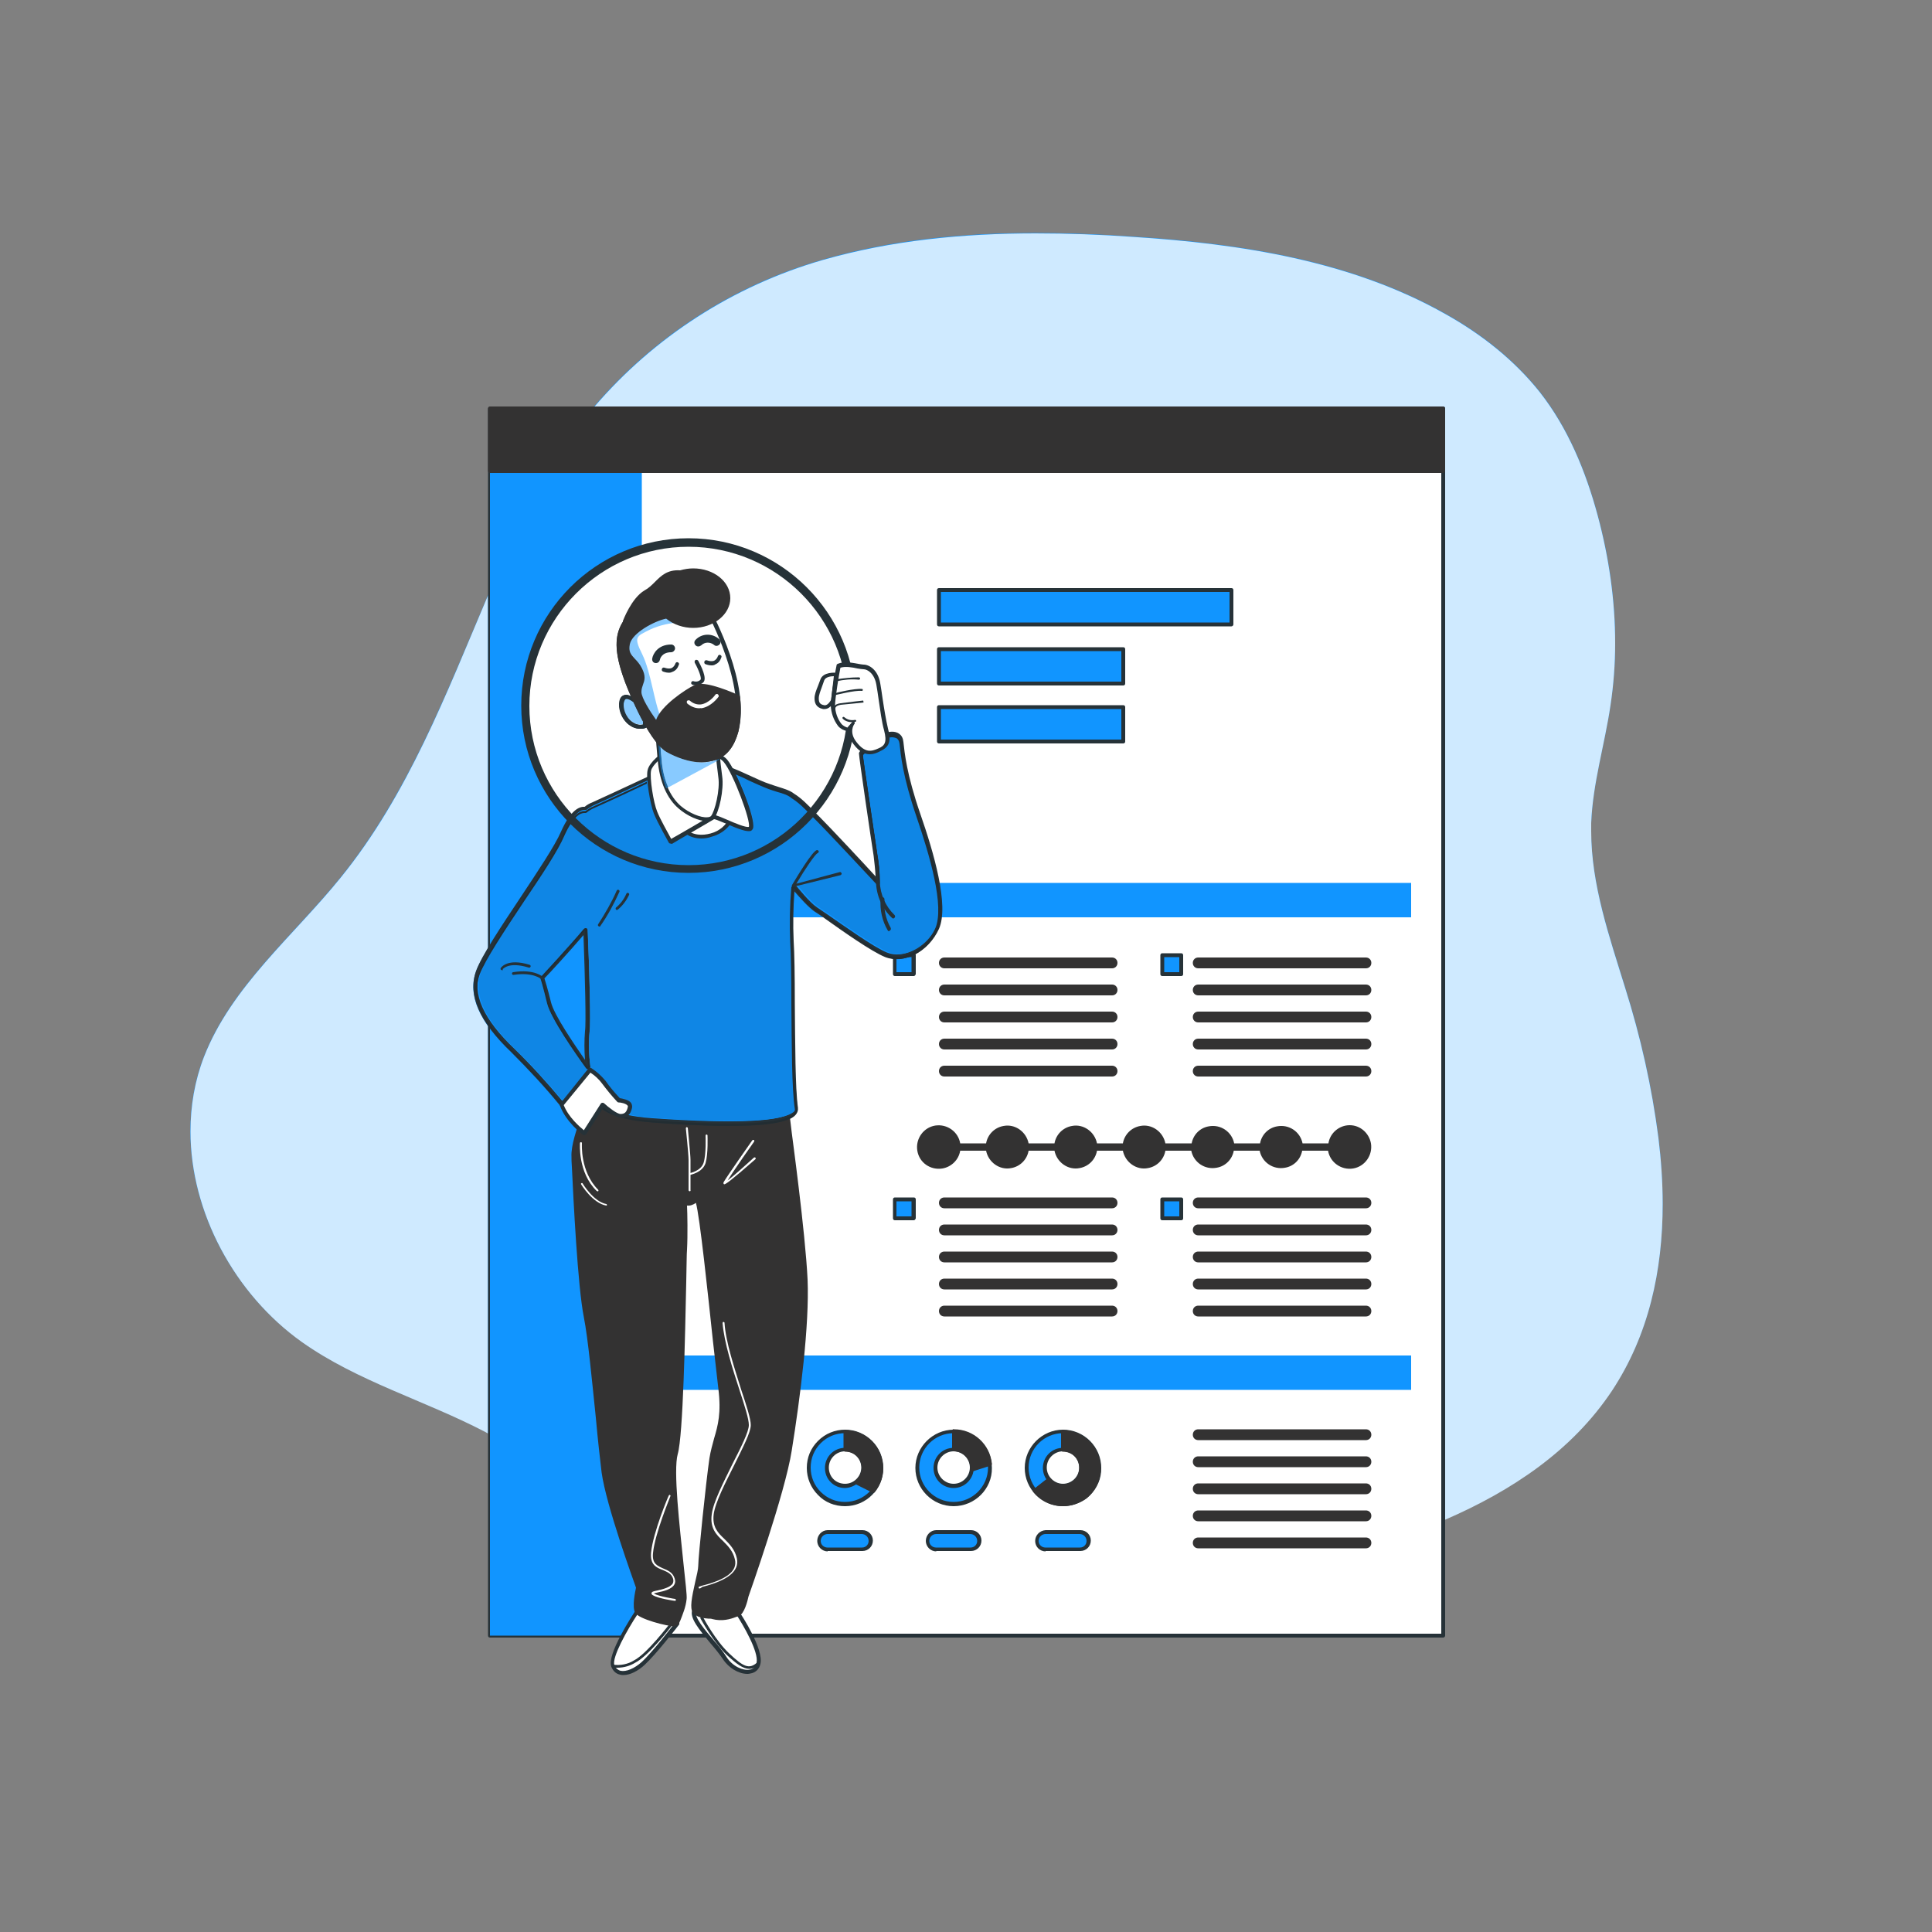 <svg xmlns="http://www.w3.org/2000/svg" xmlns:xlink="http://www.w3.org/1999/xlink" id="Capa_1" x="0px" y="0px" viewBox="0 0 500 500" style="enable-background:new 0 0 500 500;" xml:space="preserve">
<rect x="0" y="0" width="500" height="500" fill="#808080" stroke="none"/>
<style type="text/css">
	.st0{fill:#1195FF;}
	.st1{fill:#CFEAFF;}
	.st2{fill:#FFFFFF;}
	.st3{fill:#263238;}
	.st4{fill:#333232;}
	.st5{clip-path:url(#SVGID_2_);fill:#0F86E5;}
	.st6{fill:#222D32;}
	.st7{fill:#88CAFF;}
	.st8{fill:#1B649C;}
</style>
<g>
	<path class="st0" d="M429.2,294.4c-1.7-13.2-4.6-26.1-8.6-38.8c-4.3-14-9.3-28.1-8.8-42.7c0.4-10.3,3.5-20.3,5-30.5   c2.5-16.3,1-33.1-3.3-49c-3.1-11.5-7.7-22.7-15-32c-6.6-8.3-15.1-15-24.4-20.2c-24.4-13.8-53-18.2-81-20c-26.9-1.8-54.3-1.5-80.2,6   c-32.5,9.3-59.7,31.7-75.1,61.8c-16.6,32.6-26.3,69.1-49.6,98c-12.3,15.2-28.3,28.2-35.4,46.4c-10.1,26.1,2.4,57.6,25.3,73.8   c14.4,10.2,31.8,15.1,47.5,23.3c14.4,7.6,27.2,17.9,41.5,25.8c52.2,29.2,117,23.5,174.6,7.8c28.8-7.9,59-19.5,75.5-44.4   C429.8,340.8,432,317.6,429.2,294.4"></path>
	<path class="st1" d="M126.3,154.1c-10.8,25.4-20.6,51.4-38.1,73c-12.3,15.2-28.3,28.2-35.4,46.4c-2.4,6.2-3.5,12.7-3.5,19.3   c0,20.9,11.4,42.1,28.8,54.5c14.4,10.2,31.8,15.1,47.5,23.3c0.2,0.1,0.5,0.3,0.7,0.4V265.6c-3.6-5.2-4.7-9.8-3.1-14.2   c0.5-1.5,1.7-3.6,3.1-6V154.1 M268,60.4c-18.7,0-37.3,1.8-55.1,6.9c-23.2,6.7-43.7,20-59.1,38h219.7c0.3,0,0.5,0.2,0.5,0.5v287.5   c17.3-7.5,32.9-17.9,43.2-33.4c9.5-14.4,13.1-31.1,13.1-48.3c0-5.7-0.4-11.4-1.1-17.1c-1.7-13.2-4.6-26.1-8.6-38.8   c-4.1-13.3-8.8-26.7-8.8-40.6c0-0.7,0-1.4,0-2.1c0.4-10.3,3.5-20.3,5-30.5c0.8-5.3,1.2-10.7,1.2-16c0-11.1-1.6-22.2-4.5-33   c-3.1-11.5-7.7-22.7-15-32c-6.6-8.3-15.1-15-24.4-20.2c-24.4-13.8-53-18.2-81-20C284.8,60.7,276.4,60.4,268,60.4"></path>
	<polyline class="st2" points="126.8,105.8 373.5,105.8 373.5,423.3 126.8,423.3 126.8,105.8  "></polyline>
	<path class="st3" d="M373.5,423.8H126.8c-0.3,0-0.5-0.2-0.5-0.5V105.8c0-0.3,0.2-0.5,0.5-0.5h246.7c0.3,0,0.5,0.2,0.5,0.5v317.5   C374,423.6,373.7,423.8,373.5,423.8 M127.3,422.8H373V106.3H127.3V422.8"></path>
	<polyline class="st0" points="126.8,105.8 166.1,105.8 166.1,423.3 126.8,423.3 126.8,105.8  "></polyline>
	<rect x="243" y="152.7" class="st0" width="75.7" height="8.9"></rect>
	<path class="st3" d="M318.7,162.1H243c-0.3,0-0.5-0.2-0.5-0.5v-8.9c0-0.3,0.2-0.5,0.5-0.5h75.7c0.3,0,0.5,0.2,0.5,0.5v8.9   C319.2,161.9,318.9,162.1,318.7,162.1z M243.5,161.1h74.7v-7.9h-74.7V161.1z"></path>
	<polyline class="st0" points="157.8,228.5 365.2,228.5 365.2,237.4 157.8,237.4 157.8,228.5  "></polyline>
	<rect x="157.8" y="350.8" class="st0" width="207.4" height="8.9"></rect>
	<rect x="243" y="168" class="st0" width="47.7" height="8.9"></rect>
	<path class="st3" d="M290.7,177.4H243c-0.3,0-0.5-0.2-0.5-0.5V168c0-0.3,0.2-0.5,0.5-0.5h47.7c0.3,0,0.5,0.2,0.5,0.5v8.9   C291.2,177.2,291,177.4,290.7,177.4z M243.5,176.4h46.7v-7.9h-46.7V176.4z"></path>
	<rect x="243" y="183" class="st0" width="47.7" height="8.9"></rect>
	<path class="st3" d="M290.7,192.4H243c-0.3,0-0.5-0.2-0.5-0.5V183c0-0.3,0.2-0.5,0.5-0.5h47.7c0.3,0,0.5,0.2,0.5,0.5v8.9   C291.2,192.2,291,192.4,290.7,192.4z M243.5,191.4h46.7v-7.9h-46.7V191.4z"></path>
	<polyline class="st0" points="231.5,247.2 236.5,247.2 236.5,252.1 231.5,252.1 231.5,247.2  "></polyline>
	<path class="st3" d="M236.5,252.6h-4.9c-0.3,0-0.5-0.2-0.5-0.5v-4.9c0-0.3,0.2-0.5,0.5-0.5h4.9c0.3,0,0.5,0.2,0.5,0.5v4.9   C236.9,252.4,236.7,252.6,236.5,252.6 M232,251.6h3.9v-3.9H232V251.6"></path>
	<rect x="231.5" y="310.4" class="st0" width="4.9" height="4.9"></rect>
	<path class="st3" d="M236.5,315.8h-4.9c-0.3,0-0.5-0.2-0.5-0.5v-4.9c0-0.3,0.2-0.5,0.5-0.5h4.9c0.3,0,0.5,0.2,0.5,0.5v4.9   C236.9,315.6,236.7,315.8,236.5,315.8z M232,314.8h3.9v-3.9H232V314.8z"></path>
	<rect x="300.8" y="247.2" class="st0" width="4.9" height="4.9"></rect>
	<path class="st3" d="M305.7,252.6h-4.9c-0.3,0-0.5-0.2-0.5-0.5v-4.9c0-0.3,0.2-0.5,0.5-0.5h4.9c0.3,0,0.5,0.2,0.5,0.5v4.9   C306.2,252.4,306,252.6,305.7,252.6z M301.3,251.6h3.9v-3.9h-3.9V251.6z"></path>
	<rect x="300.8" y="310.4" class="st0" width="4.9" height="4.9"></rect>
	<path class="st3" d="M305.7,315.8h-4.9c-0.3,0-0.5-0.2-0.5-0.5v-4.9c0-0.3,0.2-0.5,0.5-0.5h4.9c0.3,0,0.5,0.2,0.5,0.5v4.9   C306.2,315.6,306,315.8,305.7,315.8z M301.3,314.8h3.9v-3.9h-3.9V314.8z"></path>
	<rect x="126.8" y="105.8" class="st4" width="246.7" height="16.2"></rect>
	<path class="st4" d="M373.5,122.4H126.8c-0.3,0-0.5-0.2-0.5-0.5v-16.2c0-0.3,0.2-0.5,0.5-0.5h246.7c0.3,0,0.5,0.2,0.5,0.5v16.2   C374,122.2,373.7,122.4,373.5,122.4z M127.3,121.4H373v-15.2H127.3V121.4z"></path>
	<path class="st4" d="M287.8,250.6h-43.4c-0.8,0-1.4-0.6-1.4-1.4c0-0.8,0.6-1.4,1.4-1.4h43.4c0.8,0,1.4,0.6,1.4,1.4   C289.2,250,288.6,250.6,287.8,250.6z"></path>
	<path class="st4" d="M287.8,257.6h-43.4c-0.8,0-1.4-0.6-1.4-1.4c0-0.8,0.6-1.4,1.4-1.4h43.4c0.8,0,1.4,0.6,1.4,1.4   C289.2,257,288.6,257.6,287.8,257.6z"></path>
	<path class="st4" d="M287.8,264.6h-43.4c-0.8,0-1.4-0.6-1.4-1.4s0.6-1.4,1.4-1.4h43.4c0.8,0,1.4,0.6,1.4,1.4   S288.6,264.6,287.8,264.6z"></path>
	<path class="st4" d="M287.8,271.6h-43.4c-0.8,0-1.4-0.6-1.4-1.4s0.6-1.4,1.4-1.4h43.4c0.8,0,1.4,0.6,1.4,1.4   S288.6,271.6,287.8,271.6z"></path>
	<path class="st4" d="M287.8,278.6h-43.4c-0.8,0-1.4-0.6-1.4-1.4s0.6-1.4,1.4-1.4h43.4c0.8,0,1.4,0.6,1.4,1.4   S288.6,278.6,287.8,278.6z"></path>
	<path class="st4" d="M353.5,250.6h-43.4c-0.8,0-1.4-0.6-1.4-1.4c0-0.8,0.6-1.4,1.4-1.4h43.4c0.8,0,1.4,0.6,1.4,1.4   C354.9,250,354.3,250.6,353.5,250.6z"></path>
	<path class="st4" d="M353.5,257.6h-43.4c-0.8,0-1.4-0.6-1.4-1.4c0-0.8,0.6-1.4,1.4-1.4h43.4c0.8,0,1.4,0.6,1.4,1.4   C354.9,257,354.3,257.6,353.5,257.6z"></path>
	<path class="st4" d="M353.5,264.6h-43.4c-0.8,0-1.4-0.6-1.4-1.4s0.6-1.4,1.4-1.4h43.4c0.8,0,1.4,0.6,1.4,1.4   S354.3,264.6,353.5,264.6z"></path>
	<path class="st4" d="M353.5,271.6h-43.4c-0.8,0-1.4-0.6-1.4-1.4s0.6-1.4,1.4-1.4h43.4c0.8,0,1.4,0.6,1.4,1.4   S354.3,271.6,353.5,271.6z"></path>
	<path class="st4" d="M353.5,278.6h-43.4c-0.8,0-1.4-0.6-1.4-1.4s0.6-1.4,1.4-1.4h43.4c0.8,0,1.4,0.6,1.4,1.4   S354.3,278.6,353.5,278.6z"></path>
	<path class="st4" d="M287.8,312.7h-43.4c-0.8,0-1.4-0.6-1.4-1.4c0-0.8,0.6-1.4,1.4-1.4h43.4c0.8,0,1.4,0.6,1.4,1.4   C289.2,312.1,288.6,312.7,287.8,312.7z"></path>
	<path class="st4" d="M287.8,319.7h-43.4c-0.8,0-1.4-0.6-1.4-1.4s0.6-1.4,1.4-1.4h43.4c0.8,0,1.4,0.6,1.4,1.4   S288.6,319.7,287.8,319.7z"></path>
	<path class="st4" d="M287.8,326.7h-43.4c-0.8,0-1.4-0.6-1.4-1.4s0.6-1.4,1.4-1.4h43.4c0.8,0,1.4,0.6,1.4,1.4   S288.6,326.7,287.8,326.7z"></path>
	<path class="st4" d="M287.8,333.7h-43.4c-0.8,0-1.4-0.6-1.4-1.4s0.6-1.4,1.4-1.4h43.4c0.8,0,1.4,0.6,1.4,1.4   S288.6,333.7,287.8,333.7z"></path>
	<path class="st4" d="M287.8,340.7h-43.4c-0.8,0-1.4-0.6-1.4-1.4s0.6-1.4,1.4-1.4h43.4c0.8,0,1.4,0.6,1.4,1.4   S288.6,340.7,287.8,340.7z"></path>
	<path class="st4" d="M353.5,312.7h-43.4c-0.8,0-1.4-0.6-1.4-1.4c0-0.8,0.6-1.4,1.4-1.4h43.4c0.8,0,1.4,0.6,1.4,1.4   C354.9,312.1,354.3,312.7,353.5,312.7z"></path>
	<path class="st4" d="M353.5,319.7h-43.4c-0.8,0-1.4-0.6-1.4-1.4s0.6-1.4,1.4-1.4h43.4c0.8,0,1.4,0.6,1.4,1.4   S354.3,319.7,353.5,319.7z"></path>
	<path class="st4" d="M353.5,326.7h-43.4c-0.8,0-1.4-0.6-1.4-1.4s0.6-1.4,1.4-1.4h43.4c0.8,0,1.4,0.6,1.4,1.4   S354.3,326.7,353.5,326.7z"></path>
	<path class="st4" d="M353.5,333.7h-43.4c-0.8,0-1.4-0.6-1.4-1.4s0.6-1.4,1.4-1.4h43.4c0.8,0,1.4,0.6,1.4,1.4   S354.3,333.7,353.5,333.7z"></path>
	<path class="st4" d="M353.5,340.7h-43.4c-0.8,0-1.4-0.6-1.4-1.4s0.6-1.4,1.4-1.4h43.4c0.8,0,1.4,0.6,1.4,1.4   S354.3,340.7,353.5,340.7z"></path>
	<path class="st4" d="M353.5,372.7h-43.4c-0.8,0-1.4-0.6-1.4-1.4s0.6-1.4,1.4-1.4h43.4c0.8,0,1.4,0.6,1.4,1.4   S354.3,372.7,353.5,372.7z"></path>
	<path class="st4" d="M353.5,379.7h-43.4c-0.8,0-1.4-0.6-1.4-1.4s0.6-1.4,1.4-1.4h43.4c0.8,0,1.4,0.6,1.4,1.4   S354.3,379.7,353.5,379.7z"></path>
	<path class="st4" d="M353.5,386.7h-43.4c-0.8,0-1.4-0.6-1.4-1.4c0-0.8,0.6-1.4,1.4-1.4h43.4c0.8,0,1.4,0.6,1.4,1.4   C354.9,386.1,354.3,386.7,353.5,386.7z"></path>
	<path class="st4" d="M310.1,390.9h43.4c0.8,0,1.4,0.6,1.4,1.4c0,0.8-0.6,1.4-1.4,1.4h-43.4c-0.8,0-1.4-0.6-1.4-1.4   C308.7,391.5,309.3,390.9,310.1,390.9z"></path>
	<path class="st4" d="M353.5,400.7h-43.4c-0.8,0-1.4-0.6-1.4-1.4c0-0.8,0.6-1.4,1.4-1.4h43.4c0.8,0,1.4,0.6,1.4,1.4   C354.9,400.1,354.3,400.7,353.5,400.7z"></path>
	<path class="st4" d="M349.3,291.2c-2.7,0-5.1,2-5.5,4.7h-6.7c-0.6-3-3.5-5-6.6-4.4c-2.3,0.4-4,2.2-4.4,4.4h-6.7   c-0.6-3-3.5-5-6.6-4.4c-2.3,0.4-4,2.2-4.4,4.4h-6.8c-0.6-3-3.5-5.1-6.5-4.5c-2.3,0.4-4.1,2.2-4.5,4.5h-6.7c-0.6-3-3.5-5.1-6.5-4.5   c-2.3,0.4-4.1,2.2-4.5,4.5h-6.7c-0.6-3-3.5-5.1-6.5-4.5c-2.3,0.4-4.1,2.2-4.5,4.5h-6.7c-0.5-3-3.4-5.1-6.5-4.6   c-3,0.5-5.1,3.4-4.6,6.5s3.4,5.1,6.5,4.6c2.3-0.4,4.2-2.2,4.6-4.6h6.7c0.6,3,3.5,5.1,6.5,4.5c2.3-0.4,4.1-2.2,4.5-4.5h6.7   c0.6,3,3.5,5.1,6.5,4.5c2.3-0.4,4.1-2.2,4.5-4.5h6.7c0.6,3,3.5,5.1,6.5,4.5c2.3-0.4,4.1-2.2,4.5-4.5h6.7c0.6,3,3.5,5,6.6,4.4   c2.3-0.4,4-2.2,4.4-4.4h6.7c0.6,3,3.5,5,6.6,4.4c2.3-0.4,4-2.2,4.4-4.4h6.7c0.5,3,3.4,5.1,6.5,4.6c3-0.5,5.1-3.4,4.6-6.5   C354.3,293.2,352,291.2,349.3,291.2L349.3,291.2z"></path>
	<path class="st0" d="M218.7,370.4c-5.2,0-9.4,4.2-9.4,9.4c0,5.2,4.2,9.4,9.4,9.5c5.2,0,9.4-4.2,9.5-9.4v0   C228.1,374.7,223.9,370.4,218.7,370.4L218.7,370.4z M218.7,384.6c-2.6,0-4.7-2.1-4.7-4.7c0-2.6,2.1-4.7,4.7-4.7   c2.6,0,4.7,2.1,4.7,4.7v0C223.4,382.5,221.3,384.6,218.7,384.6z"></path>
	<path class="st3" d="M218.7,389.8L218.7,389.8c-2.7,0-5.2-1-7-2.9c-1.9-1.9-2.9-4.4-2.9-7c0-2.7,1-5.1,2.9-7c1.9-1.9,4.4-2.9,7-2.9   h0h0c5.5,0,9.9,4.5,9.9,9.9C228.6,385.3,224.2,389.8,218.7,389.8z M218.7,370.9c-2.4,0-4.6,0.9-6.3,2.6c-1.7,1.7-2.6,3.9-2.6,6.3   s0.9,4.6,2.6,6.3c1.7,1.7,3.9,2.6,6.3,2.6h0c4.9,0,8.9-4,8.9-8.9C227.6,374.9,223.6,370.9,218.7,370.9l0-0.5L218.7,370.9   L218.7,370.9z M218.7,385.1c-1.4,0-2.7-0.5-3.7-1.5c-1-1-1.5-2.3-1.5-3.7c0-2.9,2.3-5.2,5.2-5.2h0c2.9,0,5.2,2.3,5.2,5.2   C223.9,382.7,221.5,385,218.7,385.1L218.7,385.1z M218.7,375.6L218.7,375.6c-2.3,0-4.2,1.9-4.2,4.2c0,1.1,0.4,2.2,1.2,3   c0.8,0.8,1.9,1.2,3,1.2h0c2.3,0,4.2-1.9,4.2-4.2C222.9,377.5,221,375.6,218.7,375.6z"></path>
	<path class="st4" d="M221.5,383.6l4.5,2.2c3.3-4,2.7-10-1.4-13.3c-1.7-1.4-3.8-2.1-5.9-2.1v4.7c2.6,0,4.7,2.2,4.6,4.7   C223.4,381.4,222.7,382.7,221.5,383.6L221.5,383.6z"></path>
	<path class="st4" d="M226,386.3l-0.2,0l-4.4-2.2c-0.1,0-0.3-0.2-0.3-0.3c-0.1-0.2,0-0.4,0.2-0.6c1-0.8,1.7-2,1.7-3.3   c0-2.3-1.8-4.2-4.2-4.2c-0.3,0-0.5-0.2-0.5-0.5v-4.7c0-0.1,0.1-0.3,0.1-0.3s0.2-0.1,0.3-0.1h0c2.3,0,4.5,0.8,6.2,2.2   c2.1,1.7,3.3,4,3.6,6.7s-0.5,5.2-2.2,7.3C226.3,386.2,226.1,386.3,226,386.3z M222.4,383.5l3.5,1.7c1.3-1.8,1.9-4,1.7-6.2   c-0.2-2.4-1.4-4.5-3.3-6c-1.5-1.2-3.2-1.9-5.1-2v3.8c2.6,0.3,4.7,2.5,4.6,5.2C223.8,381.2,223.3,382.5,222.4,383.5z"></path>
	<path class="st0" d="M223.2,401h-9c-1.2,0-2.2-1-2.2-2.2v0c0-1.2,1-2.2,2.2-2.2h9c1.2,0,2.2,1,2.2,2.2   C225.5,400,224.5,401,223.2,401L223.2,401z"></path>
	<path class="st3" d="M214.2,401.5c-0.7,0-1.4-0.3-1.9-0.8c-0.5-0.5-0.8-1.2-0.8-1.9c0-1.5,1.2-2.8,2.7-2.8h9c1.5,0,2.7,1.2,2.7,2.7   c0,1.5-1.2,2.7-2.7,2.7H214.2L214.2,401.5z M214.2,397c-1,0-1.8,0.8-1.8,1.8c0,0.5,0.2,0.9,0.5,1.2c0.3,0.3,0.8,0.5,1.2,0.5h9   c1,0,1.7-0.8,1.7-1.7c0-1-0.8-1.8-1.8-1.8H214.2z"></path>
	<path class="st0" d="M246.8,370.4c-5.2,0-9.4,4.2-9.4,9.4c0,5.2,4.2,9.4,9.4,9.4s9.4-4.2,9.4-9.4   C256.3,374.7,252,370.4,246.8,370.4L246.8,370.4z M246.8,384.6c-2.6,0-4.7-2.1-4.7-4.7c0-2.6,2.1-4.7,4.7-4.7   c2.6,0,4.7,2.1,4.7,4.7v0C251.5,382.5,249.4,384.6,246.8,384.6L246.8,384.6z"></path>
	<path class="st3" d="M246.8,389.8c-5.5,0-9.9-4.5-9.9-9.9s4.5-9.9,9.9-9.9h0c5.5,0,9.9,4.5,9.9,9.9   C256.8,385.3,252.3,389.8,246.8,389.8z M246.8,370.4v0.5c-4.9,0-8.9,4-8.9,8.9c0,4.9,4,8.9,8.9,8.9s8.9-4,8.9-8.9   c0-4.9-4-8.9-8.9-8.9L246.8,370.4z M246.8,385.1L246.8,385.1c-2.9,0-5.2-2.3-5.2-5.2s2.3-5.2,5.2-5.2c2.9,0,5.2,2.3,5.2,5.2   C252,382.7,249.7,385.1,246.8,385.1z M246.8,375.6c-2.3,0-4.2,1.9-4.2,4.2s1.9,4.2,4.2,4.2h0c2.3,0,4.2-1.9,4.2-4.2   C251,377.5,249.1,375.6,246.8,375.6z"></path>
	<path class="st4" d="M256.2,378.9c-0.5-4.8-4.5-8.4-9.3-8.5v4.7c2.6,0,4.7,2.1,4.7,4.7c0,0.2,0,0.4-0.1,0.5L256.2,378.9z"></path>
	<path class="st4" d="M251.5,380.9c-0.1,0-0.2,0-0.3-0.1c-0.1-0.1-0.2-0.3-0.2-0.5c0-0.2,0-0.3,0.1-0.5c0-2.3-1.9-4.2-4.2-4.2   c-0.3,0-0.5-0.2-0.5-0.5v-4.7c0-0.1,0.1-0.3,0.1-0.4c0.1-0.1,0.2-0.2,0.4-0.1c5.1,0,9.3,3.9,9.8,8.9c0,0.2-0.1,0.5-0.3,0.5   l-4.7,1.5L251.5,380.9z M247.4,374.7c2.6,0.3,4.6,2.4,4.7,5l3.6-1.2c-0.6-4.2-4.1-7.3-8.3-7.6V374.7z"></path>
	<path class="st0" d="M251.3,401h-9c-1.2,0-2.2-1-2.2-2.2v0c0-1.2,1-2.2,2.2-2.2h9c1.2,0,2.2,1,2.2,2.2   C253.6,400,252.6,401,251.3,401L251.3,401z"></path>
	<path class="st3" d="M242.3,401.5c-0.7,0-1.4-0.3-1.9-0.8c-0.5-0.5-0.8-1.2-0.8-1.9c0-1.5,1.2-2.8,2.7-2.8h9c1.5,0,2.7,1.2,2.7,2.7   c0,1.5-1.2,2.7-2.7,2.7H242.3L242.3,401.5z M242.3,397c-1,0-1.8,0.8-1.8,1.8c0,0.5,0.2,0.9,0.5,1.2c0.3,0.3,0.8,0.5,1.2,0.5h0h9   c1,0,1.7-0.8,1.7-1.7c0-1-0.8-1.8-1.8-1.8H242.3z"></path>
	<path class="st0" d="M275.1,370.4c-5.2,0-9.4,4.2-9.4,9.4c0,5.2,4.2,9.4,9.4,9.4s9.4-4.2,9.4-9.4   C284.6,374.7,280.3,370.4,275.1,370.4L275.1,370.4z M275.1,384.6c-2.6,0-4.7-2.1-4.7-4.7c0-2.6,2.1-4.7,4.7-4.7s4.7,2.1,4.7,4.7v0   C279.8,382.5,277.7,384.6,275.1,384.6L275.1,384.6z"></path>
	<path class="st3" d="M275.1,389.8c-5.5,0-9.9-4.5-9.9-9.9s4.5-9.9,9.9-9.9h0c5.5,0,9.9,4.5,9.9,9.9   C285.1,385.3,280.6,389.8,275.1,389.8z M275.1,370.4v0.5c-4.9,0-8.9,4-8.9,8.9c0,4.9,4,8.9,8.9,8.9c4.9,0,8.9-4,8.9-8.9   c0-4.9-4-8.9-8.9-8.9L275.1,370.4z M275.1,385.1L275.1,385.1c-2.9,0-5.2-2.3-5.2-5.2s2.3-5.2,5.2-5.2s5.2,2.3,5.2,5.2   C280.3,382.7,278,385.1,275.1,385.1z M275.1,375.6c-2.3,0-4.2,1.9-4.2,4.2s1.9,4.2,4.2,4.2h0c2.3,0,4.2-1.9,4.2-4.2   C279.3,377.5,277.4,375.6,275.1,375.6z"></path>
	<path class="st4" d="M275.2,370.4v4.7c2.6,0,4.7,2.1,4.7,4.7s-2.1,4.7-4.7,4.7c-1.4,0-2.7-0.6-3.6-1.7l-3.7,2.9   c3.3,4,9.2,4.7,13.3,1.4s4.7-9.2,1.4-13.3C280.7,371.7,278,370.4,275.2,370.4z"></path>
	<path class="st4" d="M275.1,389.8c-2.9,0-5.8-1.3-7.7-3.7c-0.1-0.1-0.1-0.2-0.1-0.4c0-0.1,0.1-0.3,0.2-0.3l3.7-2.9   c0.2-0.2,0.5-0.1,0.7,0.1c0.8,1,2,1.5,3.2,1.5h0c1.1,0,2.2-0.4,3-1.2c0.8-0.8,1.2-1.9,1.2-3c0-1.1-0.4-2.2-1.2-3   c-0.8-0.8-1.9-1.2-3-1.2c-0.3,0-0.5-0.2-0.5-0.5v-4.7c0-0.1,0.1-0.3,0.1-0.3s0.2-0.1,0.3-0.1h0c3,0,5.8,1.4,7.7,3.7   c3.4,4.2,2.8,10.5-1.5,14C279.5,389,277.3,389.8,275.1,389.8z M268.5,385.9c3.2,3.5,8.5,3.9,12.2,0.9c1.9-1.5,3-3.6,3.3-6   c0.2-2.4-0.4-4.7-1.9-6.6c-1.6-2-3.9-3.1-6.4-3.3v3.8c1.2,0.1,2.3,0.6,3.2,1.5c1,1,1.5,2.3,1.5,3.7c0,1.4-0.5,2.7-1.5,3.7   c-1,1-2.3,1.5-3.7,1.5h0c-1.4,0-2.7-0.6-3.7-1.5L268.5,385.9z"></path>
	<path class="st0" d="M279.6,401h-9c-1.2,0-2.2-1-2.2-2.2v0c0-1.2,1-2.2,2.2-2.2h0h9c1.2,0,2.2,1,2.2,2.2   C281.9,400,280.9,401,279.6,401L279.6,401z"></path>
	<path class="st3" d="M270.6,401.5c-1.5,0-2.7-1.2-2.7-2.7c0-1.5,1.2-2.7,2.7-2.8h9c1.5,0,2.7,1.2,2.7,2.7c0,1.5-1.2,2.7-2.7,2.7   H270.6L270.6,401.5z M270.6,397c-1,0-1.8,0.8-1.8,1.8c0,0.5,0.2,0.9,0.5,1.2c0.3,0.3,0.8,0.5,1.2,0.5h0h9c1,0,1.7-0.8,1.7-1.7   c0-1-0.8-1.8-1.8-1.8H270.6z"></path>
	<path class="st2" d="M178.2,140.4c23.3,0,42.2,18.9,42.2,42.2c0,23.3-18.9,42.2-42.2,42.2c-23.3,0-42.2-18.9-42.2-42.2   C136,159.4,154.9,140.4,178.2,140.4"></path>
	<path class="st2" d="M191,417.7c0,0,6.1,9.2,5.3,12.8c-0.8,3.6-6.2,2.5-8.7-1.4s-9-9.8-7.8-12.3C180.9,414.3,188.7,415.5,191,417.7   z"></path>
	<path class="st3" d="M193.4,433.2c-2.2,0-4.8-1.5-6.3-3.8c-0.8-1.2-2-2.7-3.3-4.2c-2.8-3.4-5.5-6.6-4.6-8.6   c0.4-0.8,1.3-1.3,2.6-1.6c3.1-0.6,7.8,0.6,9.6,2.3l0.1,0.1c0.3,0.4,6.2,9.4,5.3,13.2c-0.3,1.4-1.3,2.3-2.6,2.5   C193.9,433.2,193.6,433.2,193.4,433.2z M183.5,415.9c-0.5,0-1.1,0-1.5,0.1c-0.7,0.1-1.5,0.4-1.8,1c-0.7,1.4,2.2,4.8,4.5,7.5   c1.3,1.5,2.5,3,3.3,4.3c1.6,2.5,4.3,3.6,6,3.3c0.7-0.1,1.5-0.5,1.8-1.8c0.6-2.8-3.5-9.8-5.2-12.4   C189.3,416.8,186.1,415.9,183.5,415.9z"></path>
	<path class="st2" d="M164.8,417.2c0,0-7.4,10.9-6.2,13.9c1.2,3,5,2.1,7.9-0.6s8.8-10.3,8.8-10.3S170.4,414.2,164.8,417.2z"></path>
	<path class="st3" d="M161.4,433.5c-0.3,0-0.6,0-0.9-0.1c-1.1-0.2-1.9-1-2.3-2.1c-1.2-3.1,5.5-13.3,6.2-14.4l0.2-0.2   c5.9-3.2,11.1,3.1,11.1,3.2c0.1,0.2,0.2,0.4,0,0.6c-0.2,0.3-5.9,7.6-8.8,10.3C165.1,432.5,163,433.5,161.4,433.5z M165.1,417.6   c-2.8,4.2-6.8,11.4-6.1,13.3c0.3,0.8,0.9,1.3,1.6,1.5c1.5,0.3,3.6-0.6,5.5-2.3c2.5-2.3,7.3-8.4,8.4-9.9   C173.6,419.1,169.6,415.3,165.1,417.6z"></path>
	<path class="st3" d="M159.8,431.6c-0.4,0-0.9,0-1.3-0.1c-0.2,0-0.4-0.2-0.3-0.4c0-0.2,0.2-0.4,0.4-0.3c1.9,0.3,3.9-0.1,5.5-1.1   c3.3-1.7,9-9.2,9.1-9.3c0.1-0.2,0.4-0.2,0.5-0.1c0.2,0.1,0.2,0.4,0.1,0.5c-0.2,0.3-6,7.8-9.4,9.5   C163.1,431.1,161.5,431.6,159.8,431.6z"></path>
	<path class="st3" d="M193.9,431.9c-1.6,0-3.3-1.3-5.7-3.5c-3.6-3.4-6.7-9.2-6.9-9.5c-0.1-0.2,0-0.4,0.2-0.5c0.2-0.1,0.4,0,0.5,0.2   c0,0.1,3.2,6,6.7,9.3c3.8,3.6,5.2,4.1,7.2,2.4c0.2-0.1,0.4-0.1,0.5,0.1c0.1,0.2,0.1,0.4-0.1,0.5   C195.6,431.5,194.8,431.9,193.9,431.9z"></path>
	<path class="st4" d="M154.4,280.7c0,0-6.4,13.2-6.2,18.5c0.3,5.4,1.5,32.6,3.2,41.6c1.8,9,3.5,31.3,4.7,40.2   c1.2,8.9,8.9,29.8,8.9,29.8s-1.2,4.8-0.3,6.3c0.9,1.5,10.2,4,10.5,3c0.3-0.9,1.8-3.6,2-6.3c0.2-2.7-4.1-31.4-2.3-37.7   c1.8-6.3,2.1-48.5,2.3-52.8c0.2-4.4-0.1-12-0.1-12c1.1,0.3,2.2,0,2.9-0.9c1.2-1.5,5,39.1,6.2,48.7c1.2,9.6-1.5,12.3-2.4,18.2   c-0.9,6-2.9,25.4-2.9,27.8c0,2.4-2.6,10.2-1.5,11.7c1.2,1.5,3.7,1.2,4.7,1.5c3.1,0.8,5.5-0.5,6.6-0.8c1.2-0.3,2.2-4.6,2.2-4.6   s9.4-26.6,11.2-37.7c1.8-11.1,4.7-31.6,4.1-44.2c-0.6-12.6-4.1-38-4.1-38l-0.9-7.5L154.4,280.7"></path>
	<path class="st4" d="M174.7,420.9c-2.1,0-9.4-1.9-10.3-3.5c-0.9-1.5,0-5.6,0.2-6.5c-0.7-2-7.7-21.2-8.9-29.8   c-0.4-3.3-1-8.6-1.5-14.2c-1-9.6-2-20.4-3.1-26c-1.6-8-2.7-30.5-3.1-38.9c-0.1-1.1-0.1-2.1-0.1-2.7c-0.3-5.5,5.9-18.2,6.2-18.8   c0.1-0.2,0.3-0.3,0.5-0.3l48.9,5c0.2,0,0.4,0.2,0.5,0.4l0.9,7.5c0,0.2,3.5,25.6,4.1,38c0.5,11.8-1.9,30.6-4.1,44.3   c-1.7,11-11.1,37.5-11.2,37.8c-0.2,1-1.1,4.6-2.5,5c-0.2,0.1-0.5,0.2-0.8,0.3c-1.3,0.5-3.5,1.2-6.1,0.5c-0.2-0.1-0.6-0.1-1-0.1   c-1.3-0.1-3-0.3-4-1.6c-0.8-1.1-0.3-3.8,0.6-7.8c0.4-1.7,0.8-3.4,0.8-4.2c0-2.4,2-21.7,2.9-27.9c0.3-1.9,0.8-3.6,1.2-5.1   c1-3.4,1.9-6.6,1.1-13c-0.3-2.5-0.8-7-1.4-12.3c-1.3-12.2-3.4-32.2-4.4-35.7c-0.7,0.5-1.5,0.8-2.3,0.7c0.1,1.9,0.2,7.8,0,11.4   c-0.1,1-0.1,4.1-0.2,8.3c-0.3,13.9-0.8,39.7-2.2,44.6c-1.2,4.2,0.5,18.8,1.5,28.5c0.5,4.7,0.9,8.1,0.8,9c-0.2,2.1-1.1,4.2-1.6,5.5   c-0.2,0.4-0.3,0.7-0.4,0.9c-0.1,0.3-0.4,0.5-0.8,0.5C174.9,420.9,174.8,420.9,174.7,420.9 M154.7,281.2c-1,2-6.2,13.2-6,18   c0,0.6,0.1,1.5,0.1,2.7c0.4,8.5,1.5,30.9,3.1,38.8c1.1,5.6,2.2,16.5,3.2,26.1c0.6,5.6,1.1,10.9,1.5,14.2c1.2,8.8,8.8,29.5,8.9,29.7   c0,0.1,0,0.2,0,0.3c-0.4,1.8-0.9,4.9-0.4,5.9c0.7,1.1,8.2,3.3,9.6,3c0.1-0.2,0.2-0.5,0.4-0.8c0.5-1.2,1.4-3.2,1.6-5.2   c0.1-0.8-0.3-4.5-0.8-8.8c-1.1-9.8-2.7-24.6-1.5-28.9c1.3-4.7,1.8-30.5,2.1-44.4c0.1-4.3,0.1-7.4,0.2-8.4c0.2-4.3-0.1-11.9-0.1-12   c0-0.2,0.1-0.3,0.2-0.4c0.1-0.1,0.3-0.1,0.5-0.1c0.9,0.3,1.8,0,2.4-0.7c0.1-0.2,0.4-0.3,0.6-0.2c0.9,0.3,1.6,3.7,5.2,36.9   c0.6,5.3,1,9.8,1.4,12.3c0.8,6.6-0.2,10.1-1.2,13.4c-0.4,1.5-0.9,3.1-1.2,5c-0.9,5.9-2.9,25.4-2.9,27.7c0,1-0.4,2.6-0.8,4.4   c-0.5,2.4-1.4,6.2-0.8,6.9c0.7,0.9,2.1,1.1,3.3,1.2c0.5,0,0.8,0.1,1.2,0.2c2.3,0.6,4.2,0,5.5-0.5c0.3-0.1,0.6-0.2,0.9-0.3   c0.5-0.1,1.3-2.1,1.8-4.2c0.1-0.3,9.4-26.8,11.2-37.7c2.2-13.7,4.6-32.4,4.1-44.1c-0.6-12.4-4.1-37.7-4.1-38l-0.8-7.1L154.7,281.2"></path>
	<path class="st2" d="M154.6,308.3l-0.2-0.1c-4.9-4.8-4.3-12.3-4.3-12.4c0-0.1,0.1-0.2,0.3-0.2c0.1,0,0.2,0.1,0.2,0.3   c0,0.1-0.5,7.3,4.2,12c0.1,0.1,0.1,0.3,0,0.4L154.6,308.3z"></path>
	<path class="st2" d="M156.9,312L156.9,312c-3.5-0.6-6.4-5.3-6.5-5.5c-0.1-0.1,0-0.3,0.1-0.3c0.1-0.1,0.3,0,0.3,0.1   c0,0,2.8,4.7,6.1,5.3c0.1,0,0.2,0.2,0.2,0.3C157.1,311.9,157,312,156.9,312z"></path>
	<path class="st2" d="M174.7,414.3L174.7,414.3c-0.2,0-4.4-0.6-5.8-1.5c-0.2-0.1-0.3-0.3-0.3-0.5c0.1-0.4,0.6-0.5,1.6-0.7   c1.3-0.3,3.3-0.8,3.9-1.8c0.2-0.4,0.2-0.8,0.1-1.2c-0.4-1.4-1.6-1.8-2.7-2.3c-1.6-0.6-3.3-1.3-3-4.5c0.5-5.2,4.5-14.7,4.6-14.8   c0.1-0.1,0.2-0.2,0.3-0.1c0.1,0.1,0.2,0.2,0.1,0.3c0,0.1-4,9.6-4.5,14.7c-0.3,2.8,1.1,3.3,2.6,4c1.2,0.5,2.5,1,3,2.6   c0.2,0.6,0.2,1.1-0.1,1.6c-0.7,1.2-2.7,1.7-4.2,2c-0.4,0.1-0.9,0.2-1.1,0.3c1.4,0.8,5.5,1.4,5.5,1.4c0.1,0,0.2,0.1,0.2,0.3   C175,414.2,174.8,414.3,174.7,414.3z"></path>
	<path class="st2" d="M181,411.1c-0.1,0-0.2-0.1-0.2-0.2c0-0.1,0-0.3,0.2-0.3c0.1,0,0.3-0.1,0.6-0.2c6.4-1.6,9.3-3.8,8.6-6.8   c-0.5-2.2-1.8-3.5-3.1-4.8c-1.7-1.6-3.4-3.3-2.9-6.9c0.4-3.2,3-8.2,5.4-13.1c2.2-4.3,4.2-8.3,4.2-10c0-1.6-1.1-5-2.4-9   c-1.8-5.5-4-12.4-4.4-17.4c0-0.1,0.1-0.3,0.2-0.3c0.1,0,0.3,0.1,0.3,0.2c0.3,5,2.6,11.8,4.3,17.3c1.4,4.2,2.5,7.6,2.5,9.2   c0,1.9-2,5.7-4.2,10.2c-2.3,4.6-5,9.8-5.4,12.9c-0.4,3.3,1.1,4.8,2.8,6.4c1.3,1.3,2.7,2.7,3.2,5c0.7,3.3-2.3,5.7-9,7.4   C181.4,411,181.2,411.1,181,411.1L181,411.1z"></path>
	<path class="st2" d="M187.4,306.5l-0.1-0.1c-0.1-0.1-0.1-0.3,0-0.5c0.8-1.4,7.1-10.4,7.4-10.8c0.1-0.1,0.2-0.1,0.4-0.1   c0.1,0.1,0.1,0.2,0.1,0.4c-0.1,0.1-5.3,7.5-6.9,10.1c1.5-1.1,4.7-4,6.8-5.9c0.1-0.1,0.3-0.1,0.4,0c0.1,0.1,0.1,0.3,0,0.4   C189,305.7,187.8,306.5,187.4,306.5z"></path>
	<path class="st2" d="M178.5,308.3c-0.1,0-0.3-0.1-0.3-0.3v-7.8c0-1.4-0.7-8.2-0.7-8.2c0-0.1,0.1-0.3,0.2-0.3c0.1,0,0.3,0.1,0.3,0.2   c0,0.3,0.7,6.9,0.7,8.3v7.8C178.8,308.2,178.6,308.3,178.5,308.3z"></path>
	<path class="st2" d="M178.5,304.1c-0.1,0-0.2-0.1-0.2-0.2c0-0.1,0.1-0.3,0.2-0.3c0,0,2.9-0.5,3.6-2.7c0.7-2.3,0.5-6.9,0.5-7   c0-0.1,0.1-0.3,0.2-0.3c0.1,0,0.3,0.1,0.3,0.2c0,0.2,0.2,4.8-0.5,7.2C181.8,303.5,178.7,304,178.5,304.1L178.5,304.1z"></path>
	<path class="st0" d="M237.8,210.8c-3.5-10.3-4.1-15.8-4.4-18.8c-0.3-2.9-3.5-2.1-3.5-2.1s-7,4.1-7,5c0,0.9,3.2,22.6,3.8,26.4   c0.4,2.2,0.5,4.5,0.6,6.8c0,0-12.3-13.2-15.5-16.4c-2.5-2.5-4.4-4.6-6.5-5.8c-1.1-1-3.1-1.4-6.1-2.4c-5.3-1.8-10.8-5.9-17.3-5.6   c-4.2,0.3-8.4,1.3-12.3,2.9c0,0-9.4,4.4-15.8,7.3c-0.8,0.3-1.5,0.8-2.1,1.2c-1.1-0.1-3.3,0.4-5.8,6.1c-3.5,7.9-19.4,28.8-22,36.1   c-2.7,7.3,2.9,14.7,9.1,20.5c4.4,4.4,8.7,9,12.6,13.8l7-8.6c0.2,1.9,0.5,3.8,1,5.7c0.9,2.9,3.8,6.2,15.6,7   c11.7,0.8,38.1,2.5,37.2-3.5c-1.2-8.5-0.6-35.8-1.2-43.1c-0.2-4.7-0.1-9.4,0.3-14.1c1.4,1.7,4,4.9,5.9,6.1   c2.6,1.8,13.8,10,18.2,11.8c4.4,1.8,10.6-1.2,13.2-7C245.2,234.4,241.3,221.1,237.8,210.8 M142.1,259.5c-1.2-4.7-1.8-6.5-1.8-6.5   s7.5-8.1,11.1-12.4c0.5,11.6,0.8,24.3,0.5,26.1c-0.3,3.1-0.2,6.3,0.2,9.4C150.2,273.5,143.1,263.6,142.1,259.5"></path>
	<path class="st3" d="M188.6,291.4c-6.4,0-13.5-0.4-19.7-0.9c-12.6-0.9-15.2-4.6-16-7.4c-0.4-1.5-0.7-3-0.9-4.6l-6.2,7.7   c-0.1,0.1-0.2,0.2-0.4,0.2c-0.1,0-0.3-0.1-0.4-0.2c-3.9-4.8-8.2-9.4-12.6-13.8c-8.4-8-11.4-14.9-9.2-21.1   c1.4-3.9,6.6-11.7,11.6-19.2c4.3-6.5,8.8-13.2,10.4-16.9c2.4-5.4,4.6-6.5,6.1-6.4c0.6-0.5,1.3-0.9,2.1-1.2   c6.4-2.9,15.7-7.3,15.8-7.3c4-1.7,8.2-2.7,12.5-3c4.6-0.2,8.6,1.7,12.5,3.5c1.8,0.8,3.4,1.6,5,2.1c0.8,0.3,1.5,0.5,2.1,0.7   c1.9,0.6,3.2,1,4.2,1.8c1.8,1.1,3.5,2.8,5.5,4.9l1,1c2.7,2.7,11.7,12.3,14.6,15.5c-0.1-1.8-0.3-3.6-0.5-5.3   c-0.5-3-3.8-25.5-3.8-26.5c0-0.3,0-1.2,7.3-5.4l0.1-0.1c0.1,0,1.8-0.5,3,0.4c0.7,0.5,1,1.2,1.1,2.1c0.3,2.7,0.8,8.3,4.4,18.7   c3.4,9.8,7.5,23.6,4.8,29.7c-2.7,5.9-9,9.2-13.9,7.3c-3.5-1.4-11-6.7-15.5-9.9c-1.2-0.9-2.2-1.5-2.8-1.9c-1.6-1.1-3.8-3.6-5.2-5.2   c-0.3,4.2-0.4,8.5-0.2,12.8c0.2,3,0.3,9.1,0.3,16.2c0.1,10.3,0.1,21.9,0.8,26.9c0.1,0.7-0.1,1.4-0.7,2   C203.9,290.7,196.9,291.4,188.6,291.4 M152.4,276.8l0.1,0c0.2,0.1,0.3,0.2,0.4,0.4c0.2,1.9,0.5,3.8,1,5.6c0.7,2.4,3.1,5.8,15.1,6.6   c21.6,1.5,33.8,0.9,36.3-1.8c0.3-0.4,0.5-0.7,0.4-1.2c-0.7-5.1-0.8-16.8-0.9-27.1c0-7.1-0.1-13.2-0.3-16.1   c-0.2-4.7-0.1-9.5,0.3-14.2c0-0.2,0.2-0.4,0.4-0.4c0.2-0.1,0.4,0,0.5,0.2c0.9,1.1,3.8,4.7,5.7,6c0.6,0.4,1.6,1.1,2.8,1.9   c4.5,3.1,11.9,8.4,15.3,9.8c4.3,1.8,10.1-1.3,12.5-6.7c2.6-5.8-1.5-19.3-4.8-29c-3.6-10.5-4.2-16.2-4.4-18.9   c-0.1-0.7-0.3-1.1-0.7-1.4c-0.7-0.5-1.9-0.3-2.1-0.2c-3,1.8-6.4,4-6.7,4.6c0,0.8,3.1,21.4,3.8,26.2c0.4,2.2,0.6,4.5,0.6,6.8   c0,0.2-0.1,0.4-0.3,0.5c-0.2,0.1-0.4,0-0.6-0.1c-0.1-0.1-12.4-13.2-15.5-16.4l-1-1c-2-2-3.7-3.7-5.4-4.8c-0.8-0.7-2.1-1.1-3.9-1.7   c-0.6-0.2-1.4-0.4-2.1-0.7c-1.7-0.6-3.4-1.3-5.1-2.2c-3.8-1.8-7.7-3.6-12-3.4c-4.2,0.3-8.3,1.3-12.1,2.9c-0.1,0-9.4,4.4-15.8,7.3   c-0.7,0.3-1.4,0.7-2,1.2c-0.1,0.1-0.2,0.1-0.4,0.1c-0.8-0.1-2.8,0.3-5.3,5.8c-1.7,3.8-6,10.2-10.5,17.1c-5,7.4-10.1,15.1-11.5,19   c-2.1,5.7,0.9,12.3,9,20c4.3,4.2,8.4,8.7,12.3,13.4l6.6-8.1C152.1,276.9,152.2,276.8,152.4,276.8 M152.2,276.7   c-0.2,0-0.3-0.1-0.4-0.2c-2.7-3.7-9.2-12.8-10.1-16.8c-1.2-4.6-1.7-6.4-1.7-6.4c-0.1-0.2,0-0.4,0.1-0.5c0.1-0.1,7.6-8.1,11.1-12.4   c0.1-0.2,0.4-0.2,0.6-0.2c0.2,0.1,0.3,0.2,0.3,0.5c0.5,11.6,0.8,24.3,0.5,26.2c-0.3,3-0.2,6.1,0.2,9.2c0,0.2-0.1,0.5-0.3,0.5   L152.2,276.7 M140.9,253.2c0.2,0.7,0.8,2.5,1.7,6.2l0,0c0.8,3.3,6.1,11,8.8,14.9c-0.2-2.5-0.2-5,0-7.5c0.3-1.8,0-13.8-0.4-24.8   C147.6,246,142.1,252,140.9,253.2"></path>
	<g>
		<defs>
			<path id="SVGID_1_" d="M152.2,276.7c-0.2,0-0.3-0.1-0.4-0.2c-2.7-3.7-9.2-12.8-10.1-16.8c-1.2-4.6-1.7-6.4-1.7-6.4     c-0.1-0.2,0-0.4,0.1-0.5c0.1-0.1,7.6-8.1,11.1-12.4c0.1-0.1,0.2-0.2,0.4-0.2c0.1,0,0.1,0,0.2,0c0.2,0.1,0.3,0.2,0.3,0.5     c0.5,11.6,0.8,24.3,0.5,26.2c-0.3,3-0.2,6.1,0.2,9.2c0,0.2-0.1,0.5-0.3,0.5L152.2,276.7 M230.9,190.4c-0.4,0-0.7,0.1-0.8,0.1     c-3,1.8-6.4,4-6.7,4.6c0,0.8,3.1,21.4,3.8,26.2c0.4,2.2,0.6,4.5,0.6,6.8c0,0.2-0.1,0.4-0.3,0.5c-0.1,0-0.1,0-0.2,0     c-0.1,0-0.3-0.1-0.4-0.2c-0.1-0.1-12.4-13.2-15.5-16.4l-1-1c-2-2-3.7-3.7-5.4-4.8c-0.8-0.7-2.1-1.1-3.9-1.7     c-0.6-0.2-1.4-0.4-2.1-0.7c-1.7-0.6-3.4-1.3-5.1-2.2c-1.2-0.5-2.3-1.1-3.5-1.6c2.4,4.8,5,12.1,4.5,13.9c-0.1,0.4-0.4,0.6-0.5,0.7     c-0.2,0.1-0.4,0.1-0.6,0.1c-1.2,0-3.1-0.8-5.7-1.9c-1.2-0.5-2.7-1.2-3.2-1.2c-0.2,0.2-0.4,0.3-0.7,0.4c-2.5,1.5-9.9,5.7-10.2,5.9     l-0.3,0.1l-0.1,0c-0.1,0-0.2-0.1-0.3-0.2c-0.1-0.2-3-5.3-3.9-7.6c-0.6-1.6-1.4-5.2-1.6-8.1c-3.2,1.5-9.1,4.3-13.6,6.3     c-0.7,0.3-1.4,0.7-2,1.2c-0.1,0.1-0.2,0.1-0.3,0.1c0,0,0,0-0.1,0c-0.1,0-0.1,0-0.2,0c-0.9,0-2.8,0.7-5.1,5.8     c-1.7,3.8-6,10.2-10.5,17.1c-5,7.4-10.1,15.1-11.5,19c-2.1,5.7,0.9,12.3,9,20c4.3,4.2,8.4,8.7,12.3,13.4l6.6-8.1     c0.1-0.1,0.2-0.2,0.4-0.2l0.1,0c0.2,0.1,0.3,0.2,0.4,0.4c0.2,1.9,0.5,3.8,1,5.6c0.7,2.4,3.1,5.8,15.1,6.6     c7.8,0.6,14.4,0.8,19.7,0.8c9.4,0,15-0.9,16.6-2.6c0.3-0.4,0.5-0.7,0.4-1.2c-0.7-5.1-0.8-16.8-0.9-27.1c0-7.1-0.1-13.2-0.3-16.1     c-0.2-4.7-0.1-9.5,0.3-14.2c0-0.2,0.2-0.4,0.4-0.4c0,0,0.1,0,0.1,0c0.2,0,0.3,0.1,0.4,0.2c0.9,1.1,3.8,4.7,5.7,6     c0.6,0.4,1.6,1.1,2.8,1.9c4.5,3.1,11.9,8.4,15.3,9.8c0.8,0.3,1.7,0.5,2.6,0.5c3.8,0,8-2.9,9.9-7.2c2.6-5.8-1.5-19.3-4.8-29     c-3.6-10.5-4.2-16.2-4.4-18.9c-0.1-0.7-0.3-1.1-0.7-1.4C231.8,190.5,231.3,190.4,230.9,190.4"></path>
		</defs>
		<clipPath id="SVGID_2_">
			<use xlink:href="#SVGID_1_" style="overflow:visible;"></use>
		</clipPath>
		<rect x="122.1" y="190.4" class="st5" width="122.6" height="99.9"></rect>
	</g>
	<path class="st6" d="M152.2,276.2c-2-2.7-9.1-12.6-10.1-16.6c-1.2-4.7-1.8-6.5-1.8-6.5s7.5-8.1,11.1-12.4   c0.5,11.6,0.8,24.3,0.5,26.1C151.7,269.9,151.8,273,152.2,276.2 M151.5,240.2c-0.1,0-0.3,0.1-0.4,0.2c-3.6,4.3-11,12.3-11.1,12.4   c-0.1,0.1-0.2,0.3-0.1,0.5c0,0,0.6,1.8,1.7,6.4c1,3.9,7.4,13.1,10.1,16.8c0.1,0.1,0.3,0.2,0.4,0.2l0.2,0c0.2-0.1,0.3-0.3,0.3-0.5   c-0.4-3.1-0.5-6.2-0.2-9.2c0.4-1.9,0-14.7-0.5-26.2c0-0.2-0.1-0.4-0.3-0.5C151.6,240.2,151.6,240.2,151.5,240.2 M230.9,189.9   c-0.6,0-1,0.1-1,0.1s-7,4.1-7,5c0,0.9,3.2,22.6,3.8,26.4c0.4,2.2,0.5,4.5,0.6,6.8c0,0-12.3-13.2-15.5-16.4   c-2.5-2.5-4.4-4.6-6.5-5.8c-1.1-1-3.1-1.4-6.1-2.4c-2.9-1-6-2.7-9.2-3.9c0.1,0.2,0.2,0.5,0.3,0.7c1.2,0.5,2.4,1,3.5,1.6   c1.8,0.8,3.5,1.6,5.1,2.2c0.8,0.3,1.5,0.5,2.1,0.7c1.8,0.5,3,0.9,3.9,1.7c1.8,1.1,3.5,2.8,5.4,4.8l1,1c3.2,3.2,15.4,16.3,15.5,16.4   c0.1,0.1,0.2,0.2,0.4,0.2c0.1,0,0.1,0,0.2,0c0.2-0.1,0.3-0.3,0.3-0.5c0-2.3-0.2-4.6-0.6-6.8c-0.7-4.8-3.8-25.4-3.8-26.2   c0.3-0.6,3.7-2.8,6.7-4.6c0.1,0,0.5-0.1,0.8-0.1c0.4,0,0.9,0.1,1.3,0.3c0.4,0.3,0.6,0.7,0.7,1.4c0.3,2.7,0.8,8.4,4.4,18.9   c3.3,9.7,7.4,23.2,4.8,29c-2,4.4-6.1,7.2-9.9,7.2c-0.9,0-1.8-0.2-2.6-0.5c-3.4-1.4-10.9-6.6-15.3-9.8c-1.2-0.9-2.2-1.6-2.8-1.9   c-1.9-1.3-4.9-4.9-5.7-6c-0.1-0.1-0.2-0.2-0.4-0.2c0,0-0.1,0-0.1,0c-0.2,0.1-0.3,0.2-0.4,0.4c-0.4,4.7-0.5,9.5-0.3,14.2   c0.2,2.9,0.3,9,0.3,16.1c0.1,10.3,0.1,22,0.9,27.1c0.1,0.4-0.1,0.8-0.4,1.2c-1.6,1.7-7.2,2.6-16.6,2.6c-5.3,0-11.9-0.3-19.7-0.8   c-12-0.9-14.4-4.2-15.1-6.6c-0.5-1.8-0.8-3.7-1-5.6c0-0.2-0.2-0.4-0.4-0.4l-0.1,0c-0.1,0-0.3,0.1-0.4,0.2l-6.6,8.1   c-3.8-4.6-8-9.1-12.3-13.4c-8.1-7.7-11-14.3-9-20c1.4-3.8,6.5-11.5,11.5-19c4.6-6.8,8.9-13.3,10.5-17.1c2.3-5.1,4.2-5.8,5.1-5.8   c0.1,0,0.1,0,0.2,0c0,0,0,0,0.1,0c0.1,0,0.2,0,0.3-0.1c0.6-0.5,1.3-0.9,2-1.2c4.5-2,10.5-4.8,13.6-6.3c0-0.2,0-0.4,0-0.5   c-3.1,1.5-9.2,4.3-13.8,6.4c-0.8,0.3-1.5,0.8-2.1,1.2c-0.1,0-0.2,0-0.3,0c-1.1,0-3.2,0.9-5.5,6.1c-3.5,7.9-19.4,28.8-22,36.1   c-2.7,7.3,2.9,14.7,9.1,20.5c4.4,4.4,8.7,9,12.6,13.8l7-8.6c0.2,1.9,0.5,3.8,1,5.7c0.9,2.9,3.8,6.2,15.6,7c5,0.4,12.6,0.9,19.6,0.9   c9.6,0,18.2-0.9,17.7-4.4c-1.2-8.5-0.6-35.8-1.2-43.1c-0.2-4.7-0.1-9.4,0.3-14.1c1.4,1.7,4,4.9,5.9,6.1c2.6,1.8,13.8,10,18.2,11.8   c0.9,0.3,1.8,0.5,2.7,0.5c3.9,0,8.3-2.8,10.5-7.5c2.6-5.8-1.3-19.1-4.8-29.3c-3.5-10.3-4.1-15.8-4.4-18.8   C233.2,190.2,231.8,189.9,230.9,189.9"></path>
	<path class="st3" d="M155.1,239.8l-0.2-0.1c-0.2-0.1-0.2-0.4-0.1-0.5c1.8-2.8,3.5-5.7,4.8-8.7c0.1-0.2,0.3-0.3,0.5-0.2   c0.2,0.1,0.3,0.3,0.2,0.5c-1.4,3.1-3,6.1-4.9,8.8C155.4,239.7,155.3,239.8,155.1,239.8z"></path>
	<path class="st3" d="M159.7,235.5c-0.1,0-0.2,0-0.3-0.1c-0.1-0.2-0.1-0.4,0-0.5c1.2-1,2.1-2.2,2.7-3.6c0.1-0.2,0.3-0.3,0.5-0.2   c0.2,0.1,0.3,0.3,0.2,0.5c-0.7,1.5-1.7,2.8-2.9,3.8L159.7,235.5z"></path>
	<path class="st3" d="M231.2,237.7c-0.1,0-0.2,0-0.3-0.1c-2.6-2.4-4.1-5.8-4.2-9.4c0-0.3,0.2-0.5,0.5-0.5c0.3,0,0.5,0.2,0.5,0.5   c0.1,3.3,1.5,6.4,3.8,8.6c0.2,0.2,0.2,0.5,0,0.7C231.5,237.6,231.3,237.7,231.2,237.7z"></path>
	<path class="st3" d="M230.1,241c-0.2,0-0.3-0.1-0.4-0.3c-1.4-2.4-2-5.2-1.8-8c0-0.3,0.3-0.5,0.5-0.5c0.3,0,0.5,0.3,0.5,0.5   c-0.2,2.6,0.3,5.1,1.6,7.4c0.1,0.2,0.1,0.6-0.2,0.7L230.1,241z"></path>
	<path class="st3" d="M140.4,253.5c-0.1,0-0.2,0-0.3-0.1c0,0-2.1-1.9-7.2-1.1c-0.2,0-0.4-0.1-0.4-0.3c0-0.2,0.1-0.4,0.3-0.4   c5.5-0.9,7.7,1.2,7.8,1.3c0.2,0.1,0.2,0.4,0,0.5C140.6,253.4,140.5,253.5,140.4,253.5z"></path>
	<path class="st3" d="M129.9,251.1l-0.2-0.1c-0.2-0.1-0.2-0.3-0.1-0.5c0.1-0.1,1.7-2.6,7.5-0.8c0.2,0.1,0.3,0.3,0.2,0.5   c-0.1,0.2-0.3,0.3-0.5,0.2c-5.2-1.6-6.6,0.4-6.7,0.4C130.2,251.1,130.1,251.1,129.9,251.1z"></path>
	<path class="st3" d="M205.3,229.5c-0.1,0-0.2-0.1-0.3-0.1c-0.1-0.1-0.1-0.3,0-0.4c1.2-2,5.2-8.7,6.4-9c0.2,0,0.4,0.1,0.5,0.3   c0,0.2-0.1,0.4-0.3,0.5c-0.6,0.2-3.2,4-5.5,7.9l11.2-3c0.2-0.1,0.4,0.1,0.5,0.3c0.1,0.2-0.1,0.4-0.3,0.5L205.3,229.5L205.3,229.5z"></path>
	<path class="st2" d="M176.7,214.4c0,0,2.3,3.1,7.4,1.7c5.1-1.4,6.8-6.8,6-10.2S172.2,205.4,176.7,214.4z"></path>
	<path class="st3" d="M181.5,217c-3.5,0-5.1-2.2-5.2-2.3l0-0.1c-1.5-3-0.6-5.2,0.4-6.6c2.6-3.4,8.7-4.6,11.8-3.9   c1.6,0.3,2,1.1,2.2,1.6c0.8,3.6-0.9,9.3-6.4,10.8C183.2,216.9,182.3,217,181.5,217z M177.1,214.2c0.3,0.3,2.3,2.7,6.8,1.5   c4.9-1.3,6.4-6.4,5.6-9.6c-0.1-0.4-0.6-0.7-1.4-0.9c-2.7-0.6-8.4,0.5-10.8,3.5C176.2,210.3,176.1,212.1,177.1,214.2z"></path>
	<path class="st2" d="M171.9,195c0,0-3.4,2.3-3.9,4.3c-0.5,2.1,0.7,8.7,1.6,11c0.9,2.3,3.9,7.5,3.9,7.5s10.3-5.9,11-6.4   c0.4-0.2,2.3,0.6,4.3,1.5c2.1,0.9,4.4,1.8,5.2,1.5c1.6-0.7-3.9-14.6-6.4-17.6C185.1,193.9,175.5,192.3,171.9,195"></path>
	<path class="st3" d="M173.5,218.3l-0.1,0c-0.1,0-0.2-0.1-0.3-0.2c-0.1-0.2-3-5.3-3.9-7.6c-0.9-2.3-2.1-9.1-1.6-11.2   c0.5-2.2,3.8-4.5,4.1-4.6c3.8-2.9,13.8-1.2,16.5,1.9c2.4,2.9,7.4,15.2,6.7,17.7c-0.1,0.4-0.4,0.6-0.5,0.7c-1,0.4-3.2-0.4-6.4-1.8   c-1.3-0.5-2.8-1.2-3.2-1.2c-1.1,0.7-10.5,6.1-10.9,6.4L173.5,218.3 M177.5,194.1c-2.1,0-4.1,0.4-5.3,1.3l0,0   c-0.9,0.6-3.3,2.5-3.7,4c-0.4,1.9,0.6,8.3,1.6,10.7c0.7,1.8,2.9,5.7,3.6,7c2-1.1,9.9-5.7,10.5-6.1c0.5-0.3,1.3,0,4.1,1.2   c1.8,0.8,4.7,2,5.5,1.8c0.6-1.4-4-13.8-6.5-16.8C185.7,195.4,181.3,194.1,177.5,194.1 M171.9,195L171.9,195L171.9,195"></path>
	<path class="st2" d="M170,187.5c0,0,0.2,3.6,0.7,9.1c0.5,5.5,2.3,9.8,5.3,12.3c3,2.5,7.3,3.9,8.4,2.5c1.1-1.4,2.5-7.1,2-10.5   c-0.5-3.4-1.1-10.7-1.1-10.7L170,187.5"></path>
	<path class="st3" d="M182.9,212.5c-2,0-5-1.3-7.2-3.2c-3.1-2.6-5-7-5.5-12.7c-0.5-5.4-0.7-9.1-0.7-9.1c0-0.2,0.1-0.3,0.2-0.4   c0.1-0.1,0.3-0.1,0.4-0.1l15.3,2.7c0.2,0,0.4,0.2,0.4,0.5c0,0.1,0.6,7.3,1.1,10.7c0.5,3.4-0.8,9.3-2.1,10.9   c-0.3,0.4-0.9,0.6-1.6,0.7C183.2,212.5,183,212.5,182.9,212.5 M170.5,188.1c0.1,1.3,0.3,4.4,0.6,8.5c0.4,5.3,2.3,9.6,5.1,12   c2.1,1.8,5.2,3.1,6.9,2.9c0.3,0,0.7-0.1,0.9-0.3c1-1.2,2.4-6.8,1.9-10.1c-0.4-3-1-8.8-1.1-10.4L170.5,188.1"></path>
	<path class="st7" d="M170.9,193.3c0.1,1,0.2,2.1,0.3,3.3c0.2,2.7,0.8,5.1,1.7,7.2l12.6-6.8c0-0.1,0-0.3,0-0.4   c-1.2,0.5-2.5,0.7-3.8,0.7c-3.2,0-6.6-1.3-9.1-2.7C172,194.2,171.4,193.8,170.9,193.3"></path>
	<path class="st8" d="M186,196.3c-0.2,0.1-0.4,0.2-0.5,0.2c0,0,0,0,0,0c0,0.1,0,0.3,0,0.4l0.6-0.3C186,196.5,186,196.4,186,196.3    M170.4,192.7c0.1,1.2,0.2,2.5,0.3,3.9c0.2,2.5,0.8,5,1.7,7.4l0.5-0.3c-0.9-2-1.5-4.5-1.7-7.2c-0.1-1.2-0.2-2.3-0.3-3.3   C170.7,193.1,170.6,192.9,170.4,192.7"></path>
	<path class="st2" d="M165,182c0,0-3.4-3.4-4.1-0.5c-0.7,3,2.1,7.5,5.9,6.4v-2.7L165,182"></path>
	<path class="st3" d="M165.6,188.6c-1.2,0-2.3-0.5-3.3-1.4c-1.6-1.5-2.4-3.9-2-5.8c0.2-1,0.8-1.4,1.2-1.5c1.5-0.4,3.5,1.5,3.7,1.8   l0.1,0.1l1.8,3.2l0.1,0.3v2.7c0,0.2-0.1,0.4-0.4,0.5C166.5,188.6,166.1,188.6,165.6,188.6 M162.1,180.8l-0.2,0   c-0.2,0.1-0.4,0.3-0.5,0.8c-0.4,1.5,0.4,3.6,1.7,4.9c0.7,0.6,1.8,1.3,3.3,1v-2.2l-1.7-3C163.9,181.6,162.8,180.8,162.1,180.8"></path>
	<path class="st7" d="M162.1,180.8l-0.2,0c-0.2,0.1-0.4,0.3-0.5,0.8c-0.1,0.3-0.1,0.5-0.1,0.8c0,1.4,0.7,3,1.8,4   c0.6,0.5,1.4,1.1,2.6,1.1c0.2,0,0.5,0,0.7-0.1v-0.9c-0.9-1.6-1.7-3.3-2.4-4.9C163.3,181.3,162.6,180.8,162.1,180.8"></path>
	<path class="st3" d="M162.1,179.8c-0.2,0-0.3,0-0.5,0.1c-0.4,0.1-1,0.5-1.2,1.5c-0.1,0.3-0.1,0.7-0.1,1.1c0,1.7,0.8,3.5,2.1,4.7   c1,0.9,2.1,1.4,3.3,1.4c0.4,0,0.9-0.1,1.4-0.2c0.1,0,0.2-0.1,0.3-0.2c-0.3-0.5-0.6-1.1-0.9-1.6v0.9l0,0c-0.2,0-0.5,0.1-0.7,0.1   c-1.1,0-2-0.6-2.6-1.1c-1.1-1-1.8-2.6-1.8-4c0-0.3,0-0.6,0.1-0.8c0.1-0.5,0.3-0.7,0.5-0.8l0.2,0c0.5,0,1.2,0.4,1.8,0.9   c-0.3-0.6-0.5-1.1-0.7-1.6C162.8,179.9,162.4,179.8,162.1,179.8"></path>
	<path class="st2" d="M162,175.8c0,0,5.7,15.3,10.7,18.3c5,3,15.1,5.7,17.8-5c2.7-10.7-4.6-26.2-7.1-30.8   c-2.5-4.6-11.9-5.9-17.8-1.4C159.7,161.5,158.4,165.8,162,175.8"></path>
	<path class="st3" d="M181.6,197.3c-3.2,0-6.6-1.3-9.1-2.7c-5.1-3-10.7-17.9-10.9-18.5l0,0c-3.5-9.8-2.6-14.6,3.8-19.5   c3.2-2.5,7.9-3.5,12.1-2.6c3,0.6,5.4,2.1,6.5,4.1c0.4,0.8,10.3,18.9,7.1,31.2c-1,3.7-2.8,6.2-5.6,7.3   C184.2,197,182.9,197.3,181.6,197.3 M162.5,175.6c0.1,0.3,5.7,15.2,10.5,18c3.3,2,8.3,3.5,12,2c2.5-1,4.1-3.3,5-6.6   c3-11.9-6.6-29.7-7-30.5c-1-1.7-3.1-3.1-5.8-3.6c-3.9-0.8-8.3,0.1-11.3,2.4C160.6,161.4,158.7,165.2,162.5,175.6"></path>
	<path class="st7" d="M174.3,154.6c-3.1,0-6.1,1-8.4,2.7c-5.4,4.1-7.3,7.9-3.5,18.4c0.1,0.3,5.7,15.2,10.5,18c1.4,0.9,3.2,1.6,5,2.1   c-2.4-3.1-5.7-7.6-6.8-10c-1.8-3.9-2.6-11.8-4.9-16.5c-2.3-4.6-1.5-4.6,2.1-6.4c2.4-1.1,5.1-1.7,7.7-1.8l5.3-4.4   c-1.1-0.8-2.5-1.4-4.1-1.7C176.3,154.7,175.3,154.6,174.3,154.6"></path>
	<path class="st8" d="M174.3,154.1c-3,0-6.1,0.9-8.6,2.8c-5.9,4.6-7.3,8.9-3.7,18.9c0,0,5.7,15.3,10.7,18.3c1.8,1,3.7,1.8,5.7,2.3   c-0.2-0.2-0.3-0.4-0.5-0.6c-1.8-0.5-3.6-1.3-5-2.1c-4.8-2.8-10.4-17.7-10.5-18c-3.8-10.4-1.9-14.2,3.5-18.4   c2.3-1.8,5.3-2.7,8.4-2.7c1,0,1.9,0.1,2.9,0.3c1.6,0.3,3,0.9,4.1,1.7l0.4-0.3C179.9,154.9,177.2,154.1,174.3,154.1"></path>
	<path class="st3" d="M180.1,177.3c-0.3,0-0.6,0-0.9-0.1c-0.3-0.1-0.4-0.4-0.3-0.6c0.1-0.3,0.4-0.4,0.6-0.3c0.6,0.2,1.3,0.1,1.8-0.4   c0.3-0.3-0.3-2.2-1.5-4.4c-0.1-0.2,0-0.6,0.2-0.7c0.2-0.1,0.6,0,0.7,0.2c0.7,1.3,2.4,4.6,1.3,5.6   C181.5,177.1,180.8,177.3,180.1,177.3z"></path>
	<path class="st3" d="M169.8,171.6l-0.2,0c-0.6-0.1-0.9-0.6-0.8-1.2c0.2-1.2,1.5-3.6,4.9-3.6c0.6,0,1,0.5,1,1s-0.5,1-1,1   c-2.5,0-2.9,1.8-2.9,1.9C170.7,171.2,170.3,171.6,169.8,171.6z"></path>
	<path class="st3" d="M173.1,174.1c-0.8,0-1.4-0.3-1.5-0.3c-0.3-0.1-0.4-0.4-0.3-0.7c0.1-0.3,0.4-0.4,0.7-0.3c0,0,1,0.4,1.8,0.1   c0.4-0.2,0.8-0.6,1-1.2c0.1-0.3,0.4-0.4,0.6-0.3c0.3,0.1,0.4,0.4,0.3,0.6c-0.3,0.9-0.8,1.5-1.5,1.8   C173.8,174,173.5,174.1,173.1,174.1z"></path>
	<path class="st3" d="M184.1,172.2c-0.8,0-1.4-0.3-1.5-0.3c-0.3-0.1-0.4-0.4-0.3-0.7c0.1-0.3,0.4-0.4,0.7-0.3c0,0,1,0.4,1.8,0.1   c0.4-0.2,0.8-0.6,1-1.2c0.1-0.3,0.4-0.4,0.6-0.3c0.3,0.1,0.4,0.4,0.3,0.6c-0.3,0.9-0.8,1.5-1.5,1.8   C184.8,172.2,184.4,172.2,184.1,172.2z"></path>
	<path class="st3" d="M180.7,167.3c-0.3,0-0.5-0.1-0.7-0.3c-0.4-0.4-0.4-1,0-1.4c1.6-1.7,4.3-1.8,6.1-0.2c0.4,0.4,0.5,1,0.1,1.4   c-0.4,0.4-1,0.5-1.4,0.1c-1-0.8-2.4-0.8-3.3,0.1C181.2,167.2,181,167.3,180.7,167.3z"></path>
	<path class="st4" d="M191,180.3c-2.7-1.2-9-3.7-11.1-2.6c-2.7,1.4-9.8,6.2-9.8,9.8c0,0-4.6-6.2-4.6-8.5c0-2.3,1.8-3,0.2-5.9   c-1.6-2.9-3.9-3.2-3.2-6.6c0.6-3.2,6.9-6.5,10-7c1.9,1.6,4.3,2.5,6.9,2.4c5,0,9.1-3.2,9.1-7.2s-4.1-7.2-9.1-7.2   c-1.1,0-2.2,0.2-3.3,0.5c-4.8-0.4-5.7,3.2-9,5.1s-5.4,7.7-5.4,7.7h0.1c-2.4,3.5-2.4,7.8,0.2,15c0,0,5.7,15.3,10.7,18.3   c5,3,15.1,5.7,17.8-5C191.2,186.2,191.4,183.2,191,180.3z"></path>
	<path class="st4" d="M181.6,197.2c-3.2,0-6.6-1.3-9.1-2.7c-5.1-3-10.7-17.9-10.9-18.5c-2.6-7-2.7-11.5-0.4-15.1l0-0.2   c0.1-0.2,2.2-5.9,5.6-7.9c1.1-0.6,1.9-1.4,2.7-2.2c1.6-1.6,3.2-3.2,6.5-3c1.1-0.3,2.2-0.5,3.4-0.5c5.3,0,9.6,3.4,9.6,7.7   c0,4.2-4.3,7.7-9.6,7.7c-2.5,0-5-0.8-7-2.4c-3,0.6-8.8,3.7-9.4,6.6c-0.4,2,0.3,2.7,1.3,3.8c0.6,0.6,1.3,1.4,1.8,2.4   c1.1,2.1,0.7,3.2,0.3,4.3c-0.2,0.6-0.4,1.1-0.4,1.9c0,1.5,2.3,5.1,3.8,7.2c1.3-3.7,7.5-7.8,9.9-9c2.1-1.1,7.4,0.8,11.5,2.6   c0.2,0.1,0.3,0.2,0.3,0.4c0.4,3,0.2,6-0.4,9c-1,3.7-2.8,6.2-5.6,7.3C184.2,197,182.9,197.2,181.6,197.2z M162.3,160.6   c0.1,0.2,0,0.3-0.1,0.5c-2.3,3.4-2.3,7.6,0.3,14.5c0.1,0.1,5.7,15.2,10.5,18c3.3,2,8.3,3.5,12,2c2.5-1,4.1-3.3,5-6.6   c0.6-2.7,0.8-5.5,0.5-8.3c-5.2-2.3-9.1-3.2-10.4-2.5c-2.8,1.4-9.5,6.1-9.5,9.4c0,0.2-0.1,0.4-0.3,0.5c-0.2,0.1-0.4,0-0.6-0.2   c-0.5-0.6-4.7-6.4-4.7-8.8c0-0.9,0.3-1.6,0.5-2.2c0.4-1,0.7-1.8-0.2-3.5c-0.5-1-1.1-1.6-1.7-2.2c-1.1-1.2-2.1-2.2-1.6-4.7   c0.7-3.5,7.3-6.9,10.4-7.4c0.1,0,0.3,0,0.4,0.1c1.8,1.5,4.1,2.3,6.5,2.3c4.8,0,8.6-3,8.6-6.7c0-3.7-3.9-6.7-8.6-6.7l0,0   c-1.1,0-2.1,0.2-3.1,0.5l-0.2,0c-2.9-0.2-4.3,1.1-5.8,2.7c-0.8,0.8-1.7,1.7-2.9,2.4C164.7,155.1,162.8,159.4,162.3,160.6z"></path>
	<path class="st2" d="M181,183.3c-1.1,0-2.1-0.4-3.1-1.2c-0.2-0.2-0.2-0.5-0.1-0.7c0.2-0.2,0.5-0.2,0.7-0.1c0.9,0.8,1.9,1.1,2.9,1   c2.1-0.3,3.7-2.4,3.7-2.5c0.2-0.2,0.5-0.3,0.7-0.1c0.2,0.2,0.3,0.5,0.1,0.7c-0.1,0.1-1.8,2.5-4.4,2.9   C181.4,183.2,181.2,183.3,181,183.3z"></path>
	<path class="st2" d="M152.7,276.8c1.4,0.9,2.5,1.9,3.5,3.2c1.2,1.6,2.5,3.2,3.8,4.7c0,0,3.2,0.3,2.9,1.8c-0.3,1.5-0.9,2.3-2.4,2.3   c-1.5,0-4.7-2.9-4.7-2.9l-4.7,7.3c0,0-4.4-3.2-5.9-7.3L152.7,276.8z"></path>
	<path class="st3" d="M151.2,293.8c-0.1,0-0.2,0-0.3-0.1c-0.2-0.1-4.5-3.4-6-7.6c-0.1-0.2,0-0.4,0.1-0.5l7.3-9.1   c0.2-0.2,0.4-0.2,0.7-0.1c1.4,0.9,2.6,2,3.7,3.3c1.1,1.6,2.4,3.1,3.7,4.5c0.6,0.1,2.3,0.4,2.9,1.2c0.2,0.3,0.3,0.7,0.3,1.1   c-0.2,1.2-0.8,2.8-2.8,2.8c-1.3,0-3.6-1.8-4.6-2.7l-4.4,6.8C151.6,293.7,151.5,293.7,151.2,293.8L151.2,293.8z M145.9,286   c1.2,3.1,4.1,5.6,5.2,6.5l4.4-6.9c0.1-0.1,0.2-0.2,0.4-0.2c0.1,0,0.3,0,0.4,0.1c1.2,1.1,3.4,2.8,4.3,2.8c1.1,0,1.6-0.5,1.9-1.9   c0-0.1,0-0.2-0.1-0.3c-0.4-0.5-1.7-0.8-2.4-0.8c-0.1,0-0.2-0.1-0.3-0.2c-1.4-1.5-2.7-3.1-3.9-4.7c-0.8-1.1-1.9-2.1-3-2.8L145.9,286   z"></path>
	<path class="st3" d="M178.2,225.9c-23.9,0-43.3-19.4-43.3-43.3c0-23.9,19.4-43.3,43.3-43.3c23.8,0,43.3,19.4,43.3,43.3   C221.5,206.5,202,225.9,178.2,225.9z M178.2,141.5c-22.7,0-41.2,18.5-41.2,41.2s18.5,41.2,41.2,41.2s41.2-18.5,41.2-41.2   S200.9,141.5,178.2,141.5z"></path>
	<path class="st2" d="M216.3,174.5c0,0-2.9-0.3-3.5,1.5c-0.6,1.8-1.5,3.5-1.5,4.7c0,1.2,0.3,2.1,1.8,2.3c1.5,0.3,2.4-1.8,2.4-1.8   L216.3,174.5z"></path>
	<path class="st3" d="M213.4,183.5c-0.1,0-0.3,0-0.4,0c-1.9-0.4-2.2-1.7-2.2-2.8c0-0.9,0.4-2,0.9-3.2c0.2-0.5,0.4-1.1,0.6-1.6   c0.7-2.1,3.9-1.8,4.1-1.8c0.1,0,0.3,0.1,0.3,0.2c0.1,0.1,0.1,0.2,0.1,0.4l-0.9,6.7l0,0.1C215.9,181.5,215,183.5,213.4,183.5z    M215.8,175c-0.8,0-2.2,0.2-2.5,1.1c-0.2,0.6-0.4,1.1-0.6,1.7c-0.4,1.1-0.8,2.1-0.8,2.9c0,1,0.2,1.6,1.4,1.8   c0.9,0.2,1.6-1.1,1.8-1.4L215.8,175z"></path>
	<path class="st2" d="M216.9,172.4c0,0-1.5,7.9-1.5,10.3c0.1,1.8,0.7,3.6,1.8,5c0.5,0.6,1.3,1,2,1.2l1.5-1.8c0,0-1.8,2.4,0.6,5.3   c2.3,2.9,4.1,2.6,6.2,1.8s2.6-2,1.8-5.3c-0.9-3.2-1.5-8.5-2.1-11.7c-0.6-3.2-2.6-4.4-3.8-4.4S219,171.5,216.9,172.4z"></path>
	<path class="st3" d="M225.1,195.2c-1.3,0-2.7-0.6-4.2-2.6c-1-1.3-1.3-2.5-1.3-3.5c-0.1,0.1-0.3,0.1-0.4,0.1   c-0.9-0.2-1.7-0.6-2.3-1.3c-1.2-1.6-1.8-3.4-1.9-5.3c0-2.4,1.4-10.1,1.5-10.4c0-0.2,0.1-0.3,0.3-0.4c1.6-0.7,3.7-0.3,5.3,0   c0.6,0.1,1.1,0.2,1.4,0.2c1.4,0,3.7,1.3,4.3,4.8c0.2,1.1,0.4,2.5,0.6,3.9c0.4,2.7,0.9,5.7,1.4,7.8c0.9,3.3,0.4,4.8-2,5.9   C226.9,194.9,226,195.2,225.1,195.2z M220.7,186.6c0.1,0,0.2,0,0.3,0.1c0.2,0.2,0.3,0.5,0.1,0.7c-0.1,0.1-1.5,2.1,0.6,4.7   c2.2,2.8,3.8,2.4,5.6,1.6c1.7-0.7,2.3-1.6,1.5-4.7c-0.6-2.1-1-5.2-1.4-7.9c-0.2-1.4-0.4-2.8-0.6-3.9c-0.5-2.9-2.3-4-3.3-4   c-0.4,0-0.9-0.1-1.6-0.2c-1.3-0.3-3.1-0.6-4.4-0.2c-0.3,1.4-1.4,7.9-1.4,9.9c0.1,1.7,0.6,3.3,1.7,4.7c0.4,0.4,0.9,0.7,1.5,0.9   l1.3-1.5C220.5,186.6,220.6,186.6,220.7,186.6z"></path>
	<path class="st3" d="M215.8,184.6c-0.1,0-0.2-0.1-0.2-0.2c0,0-0.2-0.8,0.2-1.5c0.3-0.5,0.9-0.8,1.7-0.9c2.2-0.3,5.9-0.7,5.9-0.7   l0.1,0.5c0,0-3.6,0.4-5.9,0.6c-0.6,0.1-1.1,0.3-1.3,0.6c-0.3,0.5-0.2,1.1-0.2,1.1C216.1,184.4,216.1,184.5,215.8,184.6L215.8,184.6   z"></path>
	<path class="st3" d="M216.1,179.9c-0.1,0-0.2-0.1-0.2-0.2c0-0.1,0-0.3,0.2-0.3c0.2-0.1,5.1-1.3,7-1.1c0.1,0,0.2,0.1,0.2,0.3   c0,0.1-0.1,0.2-0.3,0.2C221.2,178.6,216.2,179.9,216.1,179.9L216.1,179.9z"></path>
	<path class="st3" d="M216.5,176.3c-0.1,0-0.2-0.1-0.2-0.2c0-0.1,0.1-0.3,0.2-0.3c1.9-0.3,3.8-0.5,5.8-0.5h0c0.1,0,0.3,0.1,0.3,0.3   c0,0.1-0.1,0.3-0.3,0.3C220.3,175.7,218.4,175.9,216.5,176.3L216.5,176.3z"></path>
	<path class="st3" d="M220.5,186.9c-0.9,0-1.8-0.3-2.4-0.9c-0.1-0.1-0.1-0.3,0-0.4c0.1-0.1,0.3-0.1,0.4,0c0.8,0.7,1.8,0.9,2.8,0.7   c0.1,0,0.3,0.1,0.3,0.2c0,0.1-0.1,0.3-0.2,0.3C221,186.9,220.7,186.9,220.5,186.9z"></path>
</g>
</svg>